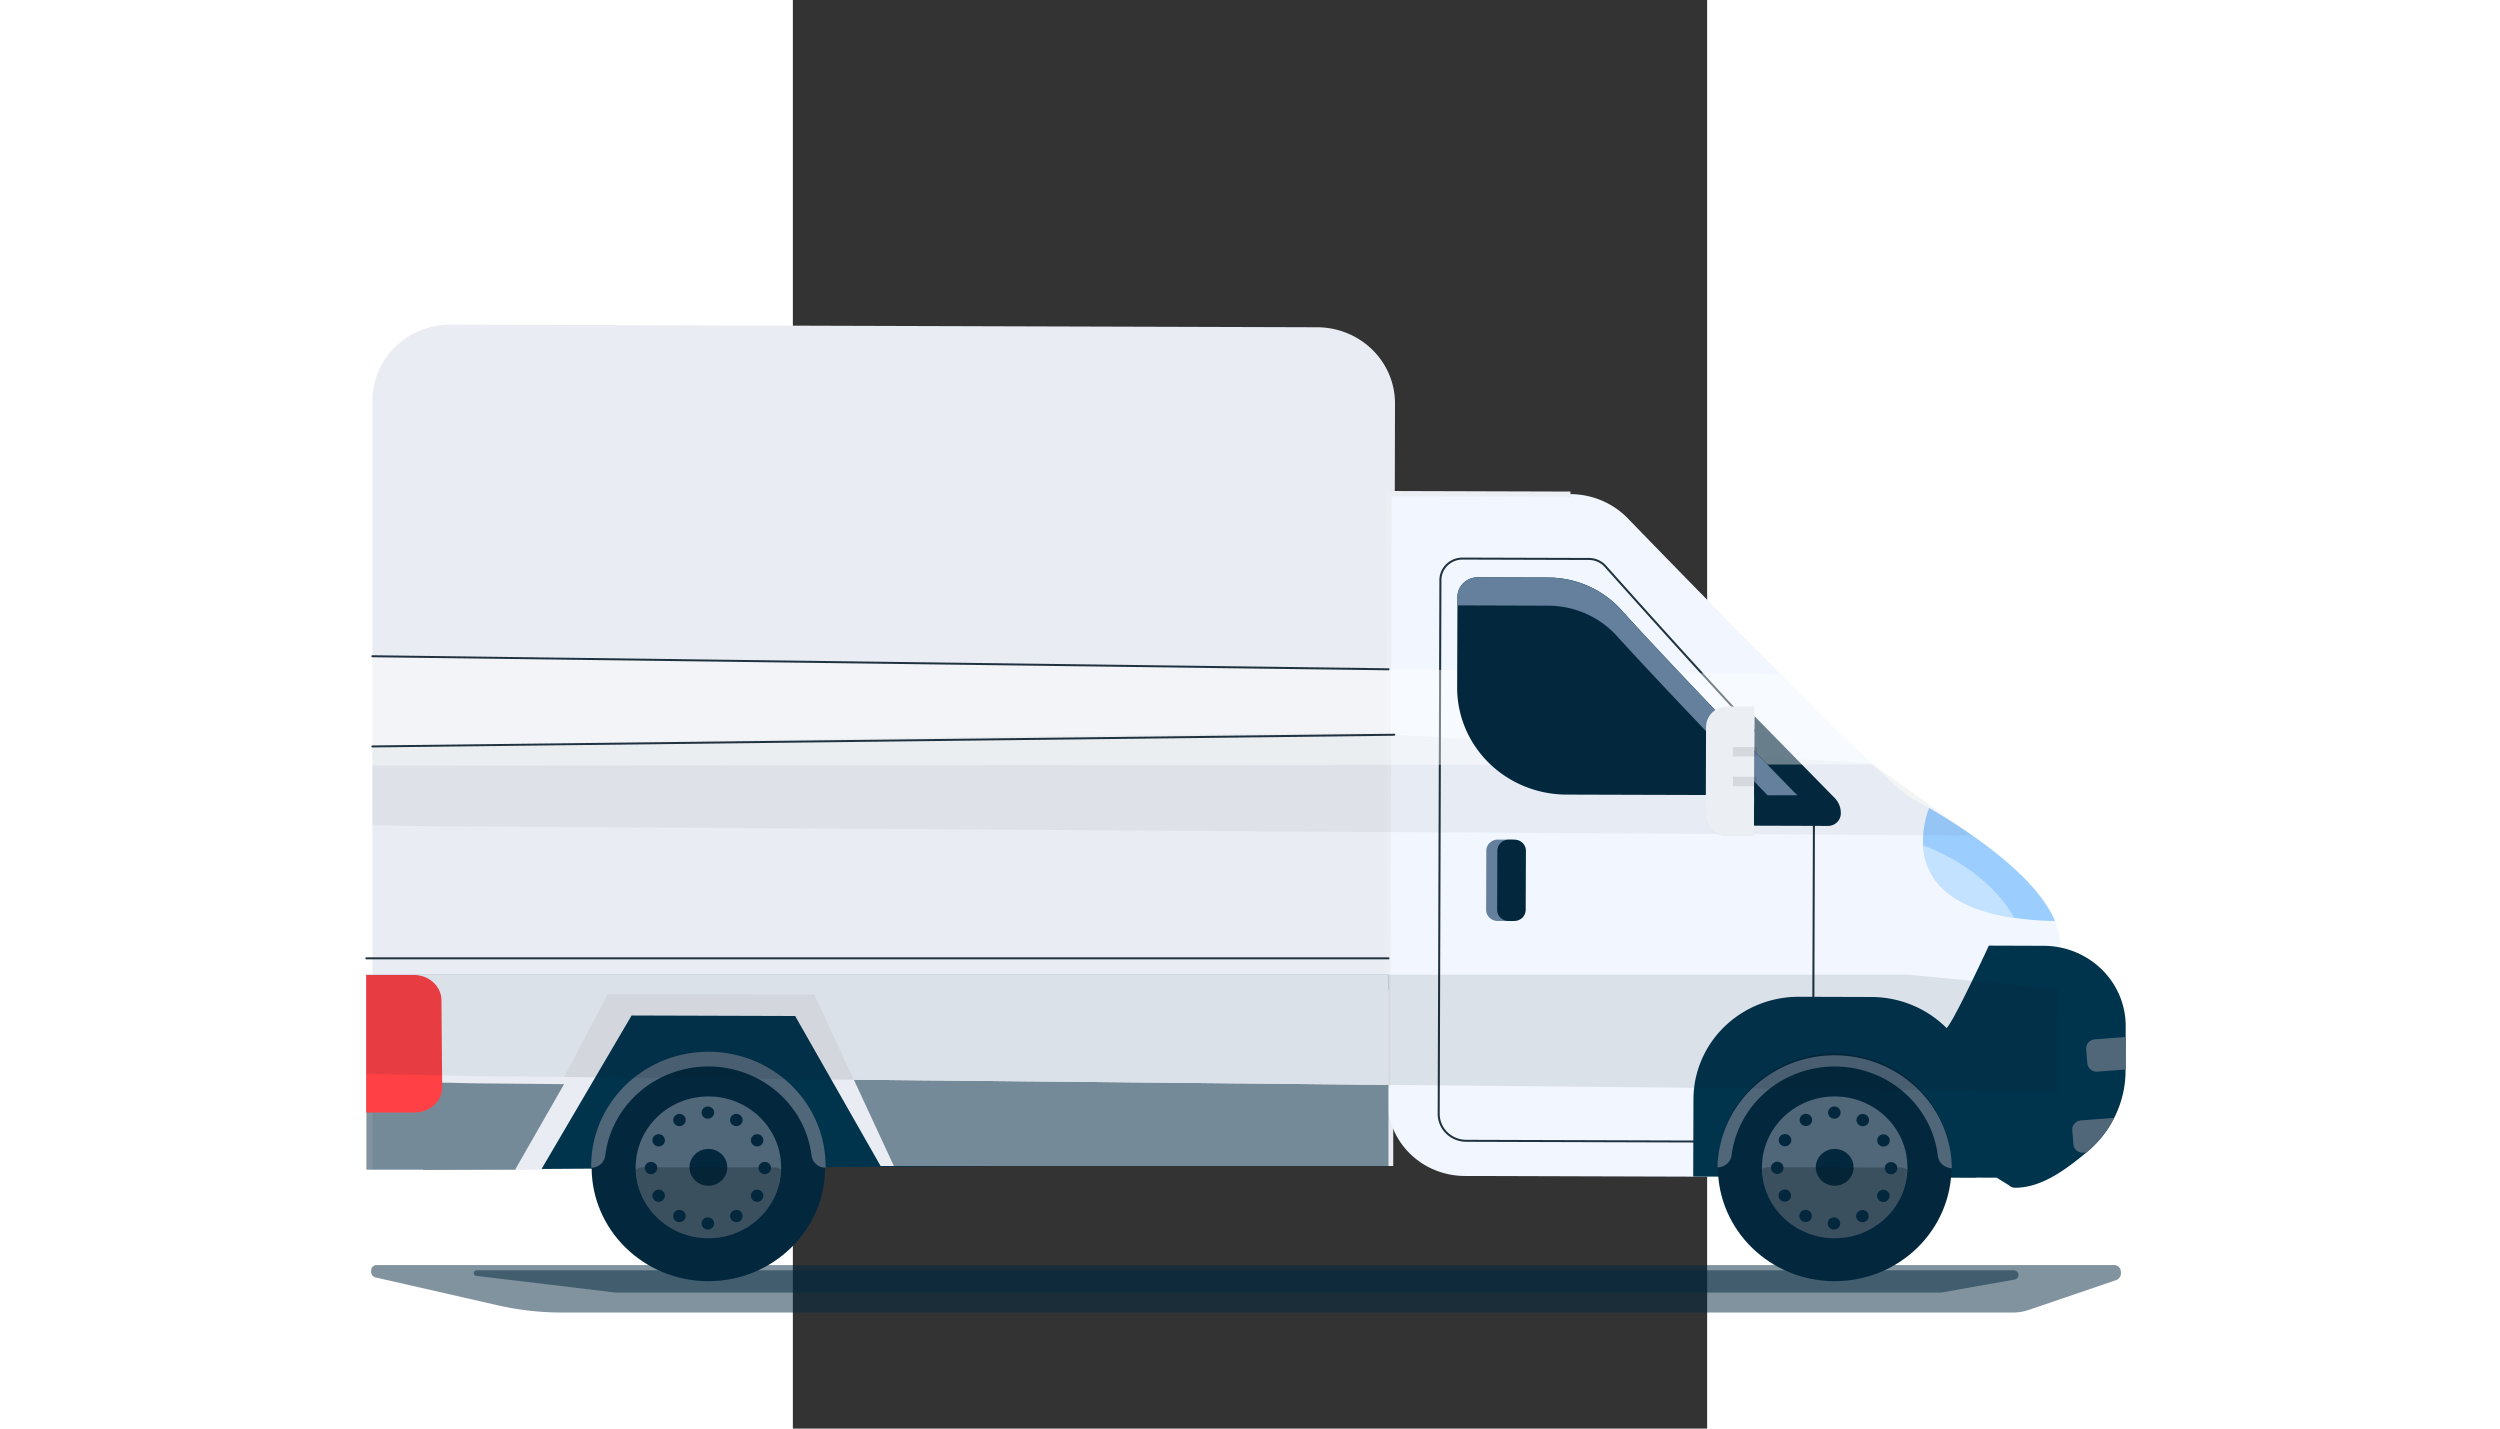 <svg xmlns="http://www.w3.org/2000/svg" id="svg98" version="1.1" fill="none" height="400" width="700" viewBox="0 0 700 1093.75">
  <rect x="0" y="0" width="700" height="1093.75" fill="#333333" stroke="none"/>
  <defs id="defs102"></defs>
  <g style="display:inline" transform="matrix(2.099,0,0,2.046,-387.679,-89.38)" id="g4810">
    <path id="path4597" opacity="0.5" fill="#03283e" d="m 635.83,533.75 a 18.31,18.31 0 0 1 -6.17,1.1 H 100.54 a 103.48,103.48 0 0 1 -23.68,-2.76 l -44.5,-10.41 a 2.25,2.25 0 0 1 -1.47,-2.49 2,2 0 0 1 1.84,-2.12 h 634.15 a 2.57,2.57 0 0 1 2.21,2.49 2.82,2.82 0 0 1 -1.65,3.13 z"></path>
    <path id="path4599" opacity="0.5" fill="#03283e" d="M 603.41,527.39 H 120.18 l -50.95,-6.27 a 1,1 0 0 1 -0.92,-1.1 1.1,1.1 0 0 1 1.1,-1 H 630 a 1.79,1.79 0 0 1 1.75,1.57 1.81,1.81 0 0 1 -1.48,1.93 z"></path>
    <path id="path4601" fill="#00334c" d="m 258.04,480.03 -208.29,1.36 v -25.3 l 5.6,-9.36 34.93,-58.26 H 217.5 l 34.93,58.26 z"></path>
    <path id="path4603" fill="#e9ecf2" d="m 404.33,194.68 -0.08,33.75 -0.15,65.74 -0.1,35.73 -0.13,56.58 -0.13,60 -0.05,19.61 V 480 h -187 l -19.76,-35.58 -11.4,-20.54 -59.65,-0.19 -11.4,19.92 -21.6,37.78 H 31.33 V 193.61 a 28.46,28.46 0 0 1 28.54,-28.46 l 316.09,1 a 28.45,28.45 0 0 1 28.37,28.53 z"></path>
    <circle id="circle4605" r="42.6" fill="#03283e" cy="480.51" cx="153.89"></circle>
    <circle id="circle4607" r="26.53" fill="#506679" cy="480.51" cx="153.89"></circle>
    <circle id="circle4609" r="6.89" fill="#03283e" cy="480.51" cx="153.89"></circle>
    <path id="path4611" fill="#506679" d="m 111.15,480.66 a 5.17,5.17 0 0 0 5.11,-4.58 37.91,37.91 0 0 1 75.26,0 5.17,5.17 0 0 0 5.11,4.58 42.75,42.75 0 1 0 -85.49,0 z"></path>
    <path id="path4613" opacity="0.3" fill="#0c1b24" d="m 127.49,481.2 a 26.41,26.41 0 0 0 52.81,0 5,5 0 0 0 -1.46,-0.57 4.57,4.57 0 0 0 -1.05,-0.12 H 130 a 4.71,4.71 0 0 0 -1,0.11 4.93,4.93 0 0 0 -1.51,0.58 z"></path>
    <g id="g4639" fill="#03283e">
      <circle id="circle4615" r="2.29" cy="460.02" cx="153.7"></circle>
      <circle id="circle4617" r="2.29" cy="501.51" cx="153.7"></circle>
      <circle id="circle4619" r="2.29" cy="462.8" cx="143.33"></circle>
      <circle id="circle4621" r="2.29" cy="498.73" cx="164.08"></circle>
      <circle id="circle4623" r="2.29" cy="470.39" cx="135.74"></circle>
      <circle id="circle4625" r="2.29" cy="491.14" cx="171.67"></circle>
      <circle id="circle4627" r="2.29" cy="480.77" cx="132.96"></circle>
      <circle id="circle4629" r="2.29" cy="480.77" cx="174.45"></circle>
      <circle id="circle4631" r="2.29" cy="491.14" cx="135.74"></circle>
      <circle id="circle4633" r="2.29" cy="470.39" cx="171.67"></circle>
      <circle id="circle4635" r="2.29" cy="498.73" cx="143.33"></circle>
      <circle id="circle4637" r="2.29" cy="462.8" cx="164.08"></circle>
    </g>
    <path id="path4641" fill="#f2f7ff" d="m 647,395.85 -0.17,53.06 -0.11,35.53 -216.92,-0.7 a 28.24,28.24 0 0 1 -26.12,-17.61 29,29 0 0 1 -2.13,-11 v -8.66 l 0.15,-60 0.07,-31.48 0.06,-25.12 v -11.4 l 0.06,-24.36 0.15,-65.72 h 2.14 l 64.08,0.2 a 29,29 0 0 1 21,9.08 c 11.95,12.66 34.59,36.52 55.76,58.31 12.33,12.69 24.16,24.66 33.09,33.31 l 0.44,0.43 c 7,6.77 12.17,11.41 14.28,12.6 2.11,1.19 4.08,2.34 6.26,3.65 5,3 10.43,6.5 15.77,10.32 12.36,8.84 24.26,19.49 29.47,30.42 0.24,0.52 0.48,1.06 0.7,1.58 a 25.56,25.56 0 0 1 1.97,7.56 z"></path>
    <path id="path4643" stroke-width="0.75" stroke-linecap="round" stroke="#20323f" fill="none" d="m 612.55,471.16 -182.28,-0.58 a 10.07,10.07 0 0 1 -10,-10.11 l 0.63,-199.76 a 8.06,8.06 0 0 1 8.09,-8 l 46.11,0.14 a 8,8 0 0 1 6,2.77 c 2.37,2.73 6.37,7.31 11.44,13.12 16.46,18.8 44.28,50.3 64.63,71.85"></path>
    <path id="path4645" fill="#9bceff" d="m 645.08,388.33 a 113.78,113.78 0 0 1 -14.85,-1.16 c -26.1,-3.87 -32.69,-16.46 -33.3,-27.1 A 36.85,36.85 0 0 1 599.14,346 c 17.16,10.34 39.23,26.13 45.94,42.33 z"></path>
    <path id="path4647" opacity="0.4" fill="#ffffff" d="m 630.23,387.17 c -26.1,-3.87 -32.69,-16.46 -33.3,-27.1 13.2,4.8 26.78,14.93 33.3,27.1 z"></path>
    <path id="path4649" fill="#00334c" d="m 670.86,427.71 -0.05,16.62 a 39.86,39.86 0 0 1 -4.14,17.67 40.23,40.23 0 0 1 -10.14,12.95 c -7,5.93 -16.13,13.23 -26,13.2 a 3.22,3.22 0 0 1 -2.27,-0.94 l -4.44,-2.83 -18.9,-0.06 0.17,-56.2 c 0,4.58 15.86,-30.58 15.86,-30.58 l 20,0.07 a 30,30 0 0 1 29.91,30.1 z"></path>
    <path id="path4651" fill="#506679" d="m 670.85,431.73 v 12.17 l -10.33,0.8 a 3.4,3.4 0 0 1 -3.66,-3.13 l -0.42,-5.28 a 3.43,3.43 0 0 1 3.14,-3.68 z"></path>
    <path id="path4653" fill="#506679" d="m 666.67,462 a 40.23,40.23 0 0 1 -10.14,12.95 l -1.08,0.09 a 3.41,3.41 0 0 1 -3.66,-3.15 l -0.42,-5.27 a 3.42,3.42 0 0 1 3.14,-3.67 z"></path>
    <path id="path4655" stroke-width="0.75" stroke-linecap="round" stroke="#20323f" fill="none" d="m 557.15,347.23 -0.24,75.83"></path>
    <path id="path4657" transform="rotate(0.18,570.488,454.288)" fill="#00334c" d="M 551.6,416.74 H 578 a 38.4,38.4 0 0 1 38.4,38.4 v 29 H 513.2 v -29 a 38.4,38.4 0 0 1 38.4,-38.4 z"></path>
    <circle id="circle4659" r="42.6" fill="#03283e" cy="480.51" cx="564.71"></circle>
    <circle id="circle4661" r="26.53" fill="#506679" cy="480.51" cx="564.71"></circle>
    <circle id="circle4663" r="6.89" fill="#03283e" cy="480.51" cx="564.71"></circle>
    <path id="path4665" fill="#506679" d="m 522,480.52 a 5.17,5.17 0 0 0 5.1,-4.52 37.9,37.9 0 0 1 75.25,0.24 5.16,5.16 0 0 0 5.1,4.59 42.75,42.75 0 0 0 -85.49,-0.27 z"></path>
    <path id="path4667" opacity="0.3" fill="#0c1b24" d="m 538.3,481.12 a 26.41,26.41 0 0 0 52.81,0.17 4.79,4.79 0 0 0 -1.45,-0.58 4.72,4.72 0 0 0 -1.06,-0.12 l -47.79,-0.15 a 5.47,5.47 0 0 0 -1,0.1 4.69,4.69 0 0 0 -1.51,0.58 z"></path>
    <circle id="circle4669" r="2.29" fill="#03283e" cy="460.02" cx="564.58"></circle>
    <circle id="circle4671" r="2.29" fill="#03283e" cy="501.51" cx="564.45"></circle>
    <circle id="circle4673" r="2.29" fill="#03283e" cy="462.77" cx="554.2"></circle>
    <circle id="circle4675" r="2.29" fill="#03283e" cy="498.76" cx="574.83"></circle>
    <circle id="circle4677" r="2.29" fill="#03283e" cy="470.34" cx="546.59"></circle>
    <circle id="circle4679" r="2.29" fill="#03283e" cy="491.19" cx="582.45"></circle>
    <circle id="circle4681" r="2.29" fill="#03283e" cy="480.7" cx="543.77"></circle>
    <circle id="circle4683" r="2.29" fill="#03283e" cy="480.83" cx="585.26"></circle>
    <circle id="circle4685" r="2.29" fill="#03283e" cy="491.08" cx="546.52"></circle>
    <circle id="circle4687" r="2.29" fill="#03283e" cy="470.45" cx="582.51"></circle>
    <circle id="circle4689" r="2.29" fill="#03283e" cy="498.7" cx="554.09"></circle>
    <circle id="circle4691" r="2.29" fill="#03283e" cy="462.83" cx="574.95"></circle>
    <path id="path4693" stroke-width="2" stroke-miterlimit="10" stroke="#ebeef2" fill="none" d="m 468.33,228.63 -66.22,-0.21 -0.51,222.25"></path>
    <path id="path4695" fill="#03283e" d="m 535.26,352.66 27,0.09 a 4.67,4.67 0 0 0 4.68,-4.45 8.09,8.09 0 0 0 -2.22,-6 l -29.29,-30.65 z"></path>
    <path id="path4697" opacity="0.1" fill="#0c1b24" d="m 535.27,348.6 v 7.87 h -9.88 a 7.71,7.71 0 0 1 -7.68,-7.73 v -4.37 a 26.48,26.48 0 0 1 17.56,4.23 z"></path>
    <path id="path4699" opacity="0.5" fill="#03283e" d="m 401.95,449.66 v 30.38 H 221.56 l -14.61,-32.31 193.68,1.91 z"></path>
    <path id="path4701" opacity="0.5" fill="#03283e" d="m 30.36,414.07 v 34.2 l 39.3,0.82 4.6,0.04 26.99,0.25 -17.86,32.01 H 29.14 v -72.96 h 372.81 v 5.64 z"></path>
    <path id="path4703" fill="#f2f7ff" d="m 401.95,408.41 v 41.25 l -1.32,-0.02 -193.68,-1.91 -14.43,-31.9 -75.32,-0.15 -15.95,31.01 -26.99,-0.27 -4.6,-0.04 -39.3,-0.89 v -37.08 z"></path>
    <path id="path4705" fill="#ff4045" d="m 56.79,450.49 c 0.05,5.23 -4.48,9.5 -10.09,9.5 H 29.07 v -51.46 h 17.37 c 5.53,0 10,4.18 10.08,9.35 z"></path>
    <path id="path4707" opacity="0.05" fill="#0c1b24" d="m 578.16,329.33 c 7.24,7 12.56,11.81 14.72,13 2,1.12 4.08,2.34 6.26,3.65 5,3 10.43,6.5 15.77,10.32 z"></path>
    <path id="path4709" opacity="0.05" fill="#0c1b24" d="m 31.33,352.54 27.62,0.4 h 4.6 l 39.26,0.24 82.45,0.5 204.66,1.32 h 2.16 l 9.74,0.06 h 2.15 l 210.94,1.29 c -5.34,-3.82 -10.76,-7.3 -15.77,-10.32 -2.18,-1.31 -4.28,-2.53 -6.26,-3.65 -2.16,-1.22 -7.48,-6 -14.72,-13 L 404,318.63 l -2.14,-0.13 -7.58,-0.47 c -1.41,-0.08 -2.82,-0.12 -4.23,-0.11 -133.88,1 -278.8,3.56 -358.74,5.09 z"></path>
    <path id="path4711" opacity="0.1" fill="#0c1b24" d="m 646.01,413.82 -0.12,38.25 -243.6,-2.4 -0.83,-0.01 -1.32,-0.02 -194.07,-1.91 -11.01,-0.11 -82.61,-0.81 -12.3,-0.12 -27.04,-0.27 -4.61,-0.04 -39.38,-0.89 v -37.08 h 562.39 z"></path>
    <path id="path4713" opacity="0.4" fill="#ffffff" d="M 578.6,329.76 404,329.9 h -2.14 L 31.31,330.19 V 289.25 L 402,294.14 h 2.14 l 141,1.85 c 12.33,12.69 24.16,24.66 33.09,33.31 z"></path>
    <path id="path4715" fill="#03283e" d="m 551.11,341.29 -84.3,-0.26 A 40,40 0 0 1 427,300.94 l 0.11,-33.88 a 7.37,7.37 0 0 1 7.4,-7.35 l 25.7,0.08 a 35.59,35.59 0 0 1 26.56,12 c 18.87,21.44 62.88,68.21 64.34,69.5 z"></path>
    <path id="path4717" fill="#64809c" d="M 551.11,341.29 H 540.23 C 526.62,326.85 499.29,297.56 485.3,281.71 a 33.65,33.65 0 0 0 -25.13,-11.38 l -33.08,-0.11 v -3.13 a 7.37,7.37 0 0 1 7.4,-7.35 l 25.7,0.08 a 35.59,35.59 0 0 1 26.56,12 c 18.89,21.41 62.9,68.18 64.36,69.47 z"></path>
    <path id="path4719" fill="#ebeef2" d="m 535.4,308.07 -0.15,48.4 h -9.88 a 7.71,7.71 0 0 1 -7.68,-7.73 l 0.1,-33 a 7.7,7.7 0 0 1 7.73,-7.67 z"></path>
    <path id="path4721" opacity="0.1" fill="#0c1b24" d="m 527.59,323.24 h 8.79 v 3.54 h -8.79 z"></path>
    <path id="path4723" opacity="0.1" fill="#0c1b24" d="m 527.59,334.36 h 8.79 v 3.54 h -8.79 z"></path>
    <path id="path4725" fill="#64809c" d="m 451,362.06 -0.07,22.09 a 4.18,4.18 0 0 1 -4.19,4.16 h -5 a 4.19,4.19 0 0 1 -4.17,-4.2 l 0.07,-22.08 a 4.18,4.18 0 0 1 4.19,-4.16 h 5 a 4.17,4.17 0 0 1 4.17,4.19 z"></path>
    <path id="path4727" fill="#03283e" d="M 452.09,362.07 452,384.15 a 4.17,4.17 0 0 1 -4.18,4.17 h -2.06 a 4.18,4.18 0 0 1 -4.17,-4.19 l 0.07,-22.09 a 4.17,4.17 0 0 1 4.19,-4.15 h 2.07 a 4.17,4.17 0 0 1 4.17,4.18 z"></path>
    <path id="path4729" stroke-width="0.75" stroke-linecap="round" stroke="#20323f" fill="none" d="M 401.96,294.14 31.33,289.25"></path>
    <path id="path4731" stroke-width="0.75" stroke-linecap="round" stroke="#20323f" fill="none" d="m 31.33,323.01 372.71,-4.38"></path>
    <path id="path4733" stroke-width="0.75" stroke-linecap="round" stroke="#20323f" fill="none" d="M 29.14,402.3 H 401.95"></path>
  </g>
</svg>
